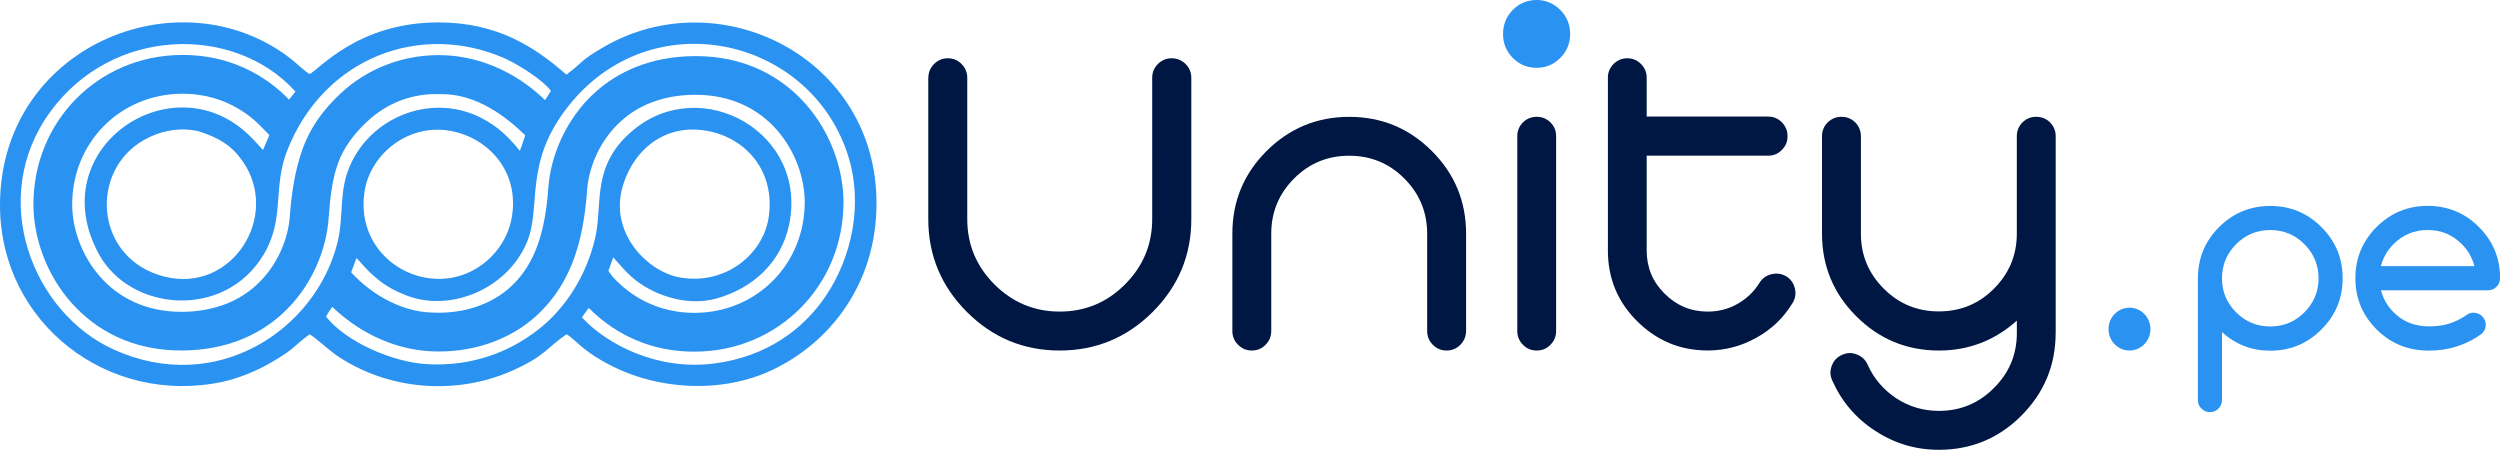 <svg xmlns="http://www.w3.org/2000/svg" id="Capa_2" data-name="Capa 2" viewBox="0 0 550.97 99.13"><defs><style>      .cls-1, .cls-2 {        fill: #2a92f1;      }      .cls-2 {        fill-rule: evenodd;      }      .cls-3 {        fill: #001744;      }    </style></defs><g id="Capa_1-2" data-name="Capa 1"><g><path class="cls-1" d="M338.66,0c2.02,0,3.74,.74,5.2,2.18,1.46,1.46,2.18,3.24,2.18,5.31s-.72,3.82-2.18,5.28c-1.46,1.46-3.19,2.18-5.2,2.18s-3.82-.72-5.26-2.18c-1.43-1.46-2.15-3.21-2.15-5.28s.72-3.85,2.15-5.31c1.43-1.43,3.19-2.18,5.26-2.18"></path><g><path class="cls-3" d="M453.04,73.37c0,7.1-2.51,13.16-7.54,18.23-5.02,5.02-11.09,7.53-18.21,7.53-5.08,0-9.75-1.39-13.98-4.16-4.28-2.76-7.45-6.48-9.51-11.13-.49-1.06-.52-2.14-.09-3.25,.42-1.12,1.17-1.91,2.25-2.39,1.08-.49,2.17-.52,3.25-.09,1.11,.42,1.91,1.17,2.39,2.25,1.39,3.09,3.51,5.57,6.36,7.45,2.83,1.83,5.94,2.74,9.35,2.74,4.74,0,8.79-1.68,12.13-5.05,3.37-3.34,5.05-7.37,5.05-12.13v-2.71c-4.9,4.39-10.62,6.59-17.18,6.59-7.1,0-13.18-2.52-18.23-7.57-5.02-5.02-7.53-11.08-7.53-18.18V30.04c0-1.22,.42-2.23,1.26-3.08,.85-.8,1.85-1.22,3.02-1.22s2.22,.42,3.03,1.22c.83,.85,1.26,1.86,1.26,3.08v21.46c0,4.73,1.68,8.76,5.05,12.13,3.34,3.34,7.37,5,12.13,5s8.79-1.66,12.13-5c3.37-3.37,5.05-7.41,5.05-12.13V30.04c0-1.22,.42-2.23,1.26-3.08,.82-.8,1.82-1.22,3.02-1.22s2.19,.42,3.03,1.22c.83,.85,1.26,1.86,1.26,3.08v43.34Z"></path><path class="cls-3" d="M354.35,17.13c0-1.17,.42-2.19,1.26-3.03,.85-.83,1.85-1.26,3.02-1.26s2.19,.43,3.02,1.26c.85,.85,1.26,1.86,1.26,3.03v8.56h26.76c1.2,0,2.2,.43,3.02,1.26,.85,.85,1.26,1.86,1.26,3.08s-.42,2.17-1.26,3.02c-.82,.85-1.82,1.26-3.02,1.26h-26.76v20.92c0,3.71,1.31,6.87,3.93,9.47,2.65,2.65,5.82,3.97,9.53,3.97,2.34,0,4.51-.55,6.48-1.66,2.05-1.14,3.7-2.71,4.93-4.7,.63-.99,1.51-1.62,2.66-1.89,1.14-.26,2.22-.11,3.25,.49,.99,.63,1.62,1.54,1.89,2.71,.26,1.14,.08,2.22-.55,3.2-1.97,3.25-4.63,5.79-7.97,7.62-3.34,1.86-6.9,2.8-10.68,2.8-6.08,0-11.27-2.16-15.57-6.45-4.3-4.26-6.45-9.45-6.45-15.57V17.13Z"></path><path class="cls-3" d="M342.95,72.93c0,1.2-.42,2.22-1.26,3.06-.82,.85-1.82,1.26-3.02,1.26s-2.19-.42-3.02-1.26c-.85-.85-1.26-1.86-1.26-3.06V30.04c0-1.22,.42-2.23,1.26-3.08,.83-.8,1.85-1.22,3.02-1.22s2.2,.42,3.02,1.22c.85,.85,1.26,1.86,1.26,3.08v42.89Z"></path><path class="cls-3" d="M323.1,72.93c0,1.2-.43,2.22-1.26,3.06-.85,.85-1.85,1.26-3.03,1.26s-2.2-.42-3.02-1.26c-.85-.85-1.26-1.86-1.26-3.06v-21.43c0-4.74-1.68-8.81-5.05-12.18-3.34-3.34-7.39-5-12.13-5s-8.79,1.66-12.13,5c-3.37,3.37-5.05,7.44-5.05,12.18v21.43c0,1.2-.43,2.22-1.26,3.06-.82,.85-1.83,1.26-3.03,1.26s-2.17-.42-3.02-1.26c-.85-.85-1.26-1.86-1.26-3.06v-21.43c0-7.13,2.51-13.19,7.53-18.21,5.05-5.03,11.13-7.54,18.23-7.54s13.19,2.51,18.21,7.54c5.03,5.02,7.54,11.09,7.54,18.21v21.43Z"></path><path class="cls-3" d="M204.6,17.13c0-1.17,.42-2.19,1.26-3.03,.85-.83,1.85-1.26,3.02-1.26s2.22,.43,3.03,1.26c.83,.85,1.26,1.86,1.26,3.03v31.16c0,5.59,2,10.39,5.99,14.39,4,3.99,8.81,5.99,14.39,5.99s10.42-2,14.38-5.99c4-4,6-8.81,6-14.39V17.13c0-1.17,.42-2.19,1.26-3.03,.85-.83,1.85-1.26,3.02-1.26s2.23,.43,3.08,1.26c.83,.85,1.26,1.86,1.26,3.03v31.16c0,7.98-2.85,14.8-8.53,20.48-5.68,5.65-12.52,8.48-20.48,8.48s-14.78-2.83-20.43-8.48c-5.68-5.68-8.53-12.5-8.53-20.48V17.13Z"></path></g><g><path class="cls-2" d="M124.83,73.68c-4.5,3.1-4.6,4.71-11.83,7.96-12.54,5.63-27.78,4.35-39.07-3.49-1.13-.78-4.96-4.16-5.69-4.48-3.82,2.8-2.91,2.97-8.56,6.27-2.82,1.65-6.91,3.4-10.61,4.2C23.8,89.54,.14,71.18,0,45.46-.18,10.19,39.6-5.99,64.04,12.91c1.24,.96,3.11,2.83,4.2,3.39,1.84-.68,10.48-11.4,28.46-11.36,12.95,.03,21.12,5.39,28.13,11.51,3.94-2.95,2.91-3.05,8.47-6.23,25.48-14.57,59.89,2.49,59.87,34.57,0,17.75-10.21,30.71-23,36.76-10.98,5.19-25.36,4.59-36.55-1.53-1.71-.93-3.05-1.78-4.65-2.99-1.32-.99-3.09-2.83-4.15-3.37m3.4-3.73c5.58,6.02,16.69,11.82,29.27,10.17,11.26-1.47,19.41-7.32,24.5-14.86,5.6-8.29,8.54-20.36,4.68-31.67C177.95,7.98,143.46,.39,125.26,23.39c-10.06,12.71-5.76,22.2-9.21,30.18-4.39,10.16-16.76,15.28-26.46,11.55-2.45-.94-4.49-2.06-6.34-3.57-2.68-2.18-4.29-4.43-4.69-4.67l-1.84,4.95c.79,.58,1.48,1.47,2.34,2.26,.76,.7,1.73,1.41,2.6,2.06,1.68,1.25,3.75,2.4,6.01,3.2,4.71,1.67,10.75,2.24,15.91,.59,9.39-2.99,15.89-9.45,18.19-18.97,2.15-8.89-.91-16.83,9.56-27.46,5.04-5.12,15.99-11.32,26.99-8.65,9.58,2.32,16.95,6.32,21.72,15.42,13.48,25.71-11.8,53.61-38,43.34-6.97-2.73-10.05-6.85-11.1-7.18-.79,.88-2.05,2.56-2.71,3.51Zm-6.8-49.9c-1.7-2.32-7.07-5.8-10.31-7.22-18.37-8.04-39.75-.19-47.82,20.38-3.24,8.26-.44,14.98-5.2,22.94-8.57,14.32-29.3,12.59-36.26-.07-12.7-23.1,15.76-42.55,32.81-26.49,1.21,1.12,2.41,2.49,3.32,3.48l1.92-4.48c-1.83-2.58-6.14-5.75-9.27-7.18-12.48-5.71-27.37-.27-33.56,11.64-9.32,17.96,4.52,37.88,22.38,37.88,10.82,0,19.2-5.72,23.39-13.64,3.02-5.71,2.66-7.88,3.18-15.13,1.41-19.77,23.44-33.71,42.27-25.49,3.25,1.42,5.76,2.99,8.38,5.2,1.68,1.31,2.06,1.66,2.5,1.98,.59-1.18,1.42-2.47,2.25-3.79Zm-56.32,.12s-.17-.17-.19-.19C51.58,5.45,24.81,5.76,11.05,24.68c-13.84,19.03-3.87,44.27,14.03,52.36,22.71,10.27,44.47-4.41,49.26-23.45,1.54-6.13,.23-11.22,2.8-17.09,4.42-10.09,16.11-15.18,26.32-11.63,2.41,.84,4.64,2.19,6.36,3.51,1.35,1.04,3.24,2.96,4.75,4.86,.42-1.11,1.22-3.41,1.75-5.13-.83-.63-1.59-1.59-2.34-2.25-6.81-5.98-15.77-8.34-24.91-5.6-9.03,2.71-15.63,9.93-17.79,19.31-1.32,5.74-.38,9.85-2.5,16-8.06,23.38-42.7,28.66-55.9,3.53C2.89,40.05,15.42,17.5,35.21,14.75c6.05-.84,11.23-.22,16.03,1.71,2.03,.82,4.42,2.1,6.07,3.22,2.37,1.62,4.02,3.31,4.98,4.01,.99-1.23,1.88-2.27,2.82-3.52Zm68.22,41.66c2.89,2.31,4.85,5.21,10.18,7.25,4.22,1.62,9.86,2.53,14.82,1.34,9.69-2.33,15.87-8.16,18.87-15.96,7.66-19.94-9.83-39.1-29.76-34.69-8.62,1.91-15.53,8.2-18.56,16.22-2.03,5.35-1.32,9.22-2.25,14.79-3.26,19.52-25.19,30.15-42.13,22.43-1.92-.87-3.68-1.8-5.5-3.08-.98-.69-4.32-3.4-4.79-3.79-.85,1.17-1.93,2.58-2.35,3.46,4.5,5.65,14.72,10.03,22.19,10.47,10.08,.59,18.45-2.75,24.76-7.75,5.58-4.41,10.35-11.39,12.36-20,1.77-7.55-1.05-16.08,8.54-23.94,15.08-12.35,38.49,.76,34.2,21.03-1.76,8.31-8.06,14.02-16.13,16.23-6.6,1.8-14.19-.88-18.66-4.88-1.48-1.32-2.62-2.76-3.95-4.22l-1.85,5.09ZM43.7,28.91c-5.47-1.22-10.29,.73-13.16,2.68-10.86,7.41-9.18,25.62,5.72,29.38,14.87,3.75,25.7-13.39,17.17-25.51-2.44-3.46-5.26-5.14-9.73-6.55Zm112.19-.06c-10.22-1.87-17.09,5.31-18.91,13.2-2.23,9.66,5.84,17.97,13.09,19.14,10.08,1.62,18.1-5.34,19.32-13.18,1.6-10.27-5.03-17.62-13.5-19.16Zm-56.58,0c-9.3-1.71-17.56,5.06-18.92,13.08-1.69,9.97,4.86,17.62,13.21,19.23,9.57,1.85,17.73-5,19.18-13.17,1.8-10.18-5.18-17.63-13.46-19.14Z"></path><path class="cls-1" d="M133.43,58.81c.19,.18,1.38,1.96,1.62,2.21,1.66,1.77,7.5,7.99,18.14,7.93,6.8-.04,12.85-2.73,17.2-7.13,4.33-4.38,6.97-10.47,6.96-17.31v-.28c-.09-5.21-2.15-11.07-6.17-15.63-3.98-4.51-9.94-7.72-17.91-7.71h-.43c-7.1,.12-12.31,2.48-15.98,5.8-4.87,4.4-7.13,10.47-7.47,15.22-.38,5.31-1.19,10.28-2.8,14.83-1.69,4.75-4.25,8.99-8.09,12.59-6.16,5.77-14.78,8.5-23.39,8.1-8.39-.39-16.52-4.29-22.75-10.66l4.32-7.57c4.08,4.89,11.16,9.6,18.8,9.69,6.43,.3,12.77-1.66,17.19-5.79,2.74-2.56,4.6-5.67,5.85-9.2,1.33-3.74,2-7.98,2.33-12.58,.47-6.54,3.59-14.89,10.29-20.95,5.08-4.58,12.15-7.85,21.58-8h.56c10.73-.03,18.83,4.39,24.3,10.58,5.42,6.14,8.19,14.08,8.31,21.15v.42c.02,9.19-3.56,17.4-9.43,23.34-5.88,5.94-14.06,9.59-23.23,9.64-14.36,.08-22.17-8.24-24.4-10.61l-.24-.26,4.85-7.81Z"></path><path class="cls-1" d="M59.63,30.05c-.19-.18-1.18-1.2-1.42-1.46-1.66-1.77-7.5-7.99-18.14-7.93-6.8,.04-12.85,2.73-17.2,7.13-4.33,4.38-6.97,10.47-6.96,17.31v.28c.09,5.21,2.15,11.07,6.17,15.63,3.98,4.51,9.94,7.72,17.91,7.71h.43c7.1-.12,12.31-2.48,15.98-5.8,4.87-4.4,7.13-10.47,7.47-15.22,.38-5.31,1.19-10.28,2.8-14.83,1.69-4.75,4.55-8.68,8.4-12.28,6.16-5.77,14.47-8.8,23.08-8.41,8.39,.39,16.52,4.26,22.74,10.64l-4.62,7.53c-4.63-4.74-11.41-9.67-18.93-9.6-6.43-.3-12.03,1.92-16.45,6.06-2.74,2.56-5.15,5.65-6.4,9.18-1.33,3.74-1.75,7.7-2.08,12.3-.47,6.54-3.59,14.89-10.29,20.95-5.08,4.58-12.15,7.85-21.58,8h-.56c-10.73,.03-18.83-4.39-24.3-10.58-5.42-6.14-8.19-14.08-8.31-21.15v-.42c-.02-9.19,3.56-17.4,9.43-23.34,5.88-5.94,14.06-9.59,23.23-9.64,14.36-.08,22.17,8.24,24.4,10.61l.24,.26-5.06,7.06Z"></path></g><g><path class="cls-1" d="M500.34,50.7c-2.95,0-5.44,1.03-7.51,3.1-2.09,2.09-3.13,4.6-3.13,7.54s1.04,5.42,3.13,7.51c2.07,2.07,4.57,3.1,7.51,3.1s5.44-1.03,7.51-3.1c2.09-2.09,3.13-4.59,3.13-7.51s-1.04-5.45-3.13-7.54c-2.07-2.07-4.58-3.1-7.51-3.1m-10.64,37.48c0,.72-.27,1.34-.78,1.87-.51,.52-1.13,.78-1.88,.78s-1.34-.26-1.87-.78c-.52-.52-.78-1.14-.78-1.87v-26.84c0-4.41,1.55-8.17,4.66-11.28,3.13-3.12,6.89-4.67,11.29-4.67s8.17,1.55,11.28,4.67c3.12,3.11,4.67,6.86,4.67,11.28s-1.55,8.15-4.67,11.26c-3.11,3.13-6.86,4.69-11.28,4.69-4.06,0-7.61-1.36-10.64-4.08v14.97Z"></path><path class="cls-1" d="M527.51,53.79c-1.37,1.38-2.31,3-2.79,4.86h20.61c-.48-1.86-1.41-3.48-2.79-4.86-2.06-2.07-4.57-3.1-7.51-3.1s-5.44,1.03-7.51,3.1m15.95,15.72c.58-.46,1.23-.66,1.95-.58,.72,.08,1.33,.39,1.79,.95,.47,.55,.67,1.21,.61,1.95-.08,.72-.39,1.32-.94,1.78-1.62,1.17-3.4,2.08-5.34,2.71-1.93,.64-4.01,.95-6.22,.95-4.59,0-8.44-1.56-11.56-4.69-3.11-3.11-4.66-6.86-4.66-11.26s1.55-8.17,4.66-11.28c3.13-3.12,6.88-4.67,11.28-4.67s8.18,1.55,11.29,4.67c3.11,3.11,4.66,6.86,4.66,11.28,0,.72-.26,1.35-.78,1.87-.52,.52-1.14,.78-1.87,.78h-23.6c.49,1.87,1.42,3.49,2.79,4.86,2.07,2.07,4.67,3.1,7.8,3.1,1.64,0,3.12-.2,4.44-.61,1.32-.41,2.55-1.02,3.71-1.82Z"></path><path class="cls-2" d="M469.31,67.81c2.55,0,4.62,2.11,4.62,4.72s-2.07,4.72-4.62,4.72-4.62-2.11-4.62-4.72,2.07-4.72,4.62-4.72"></path></g></g></g></svg>